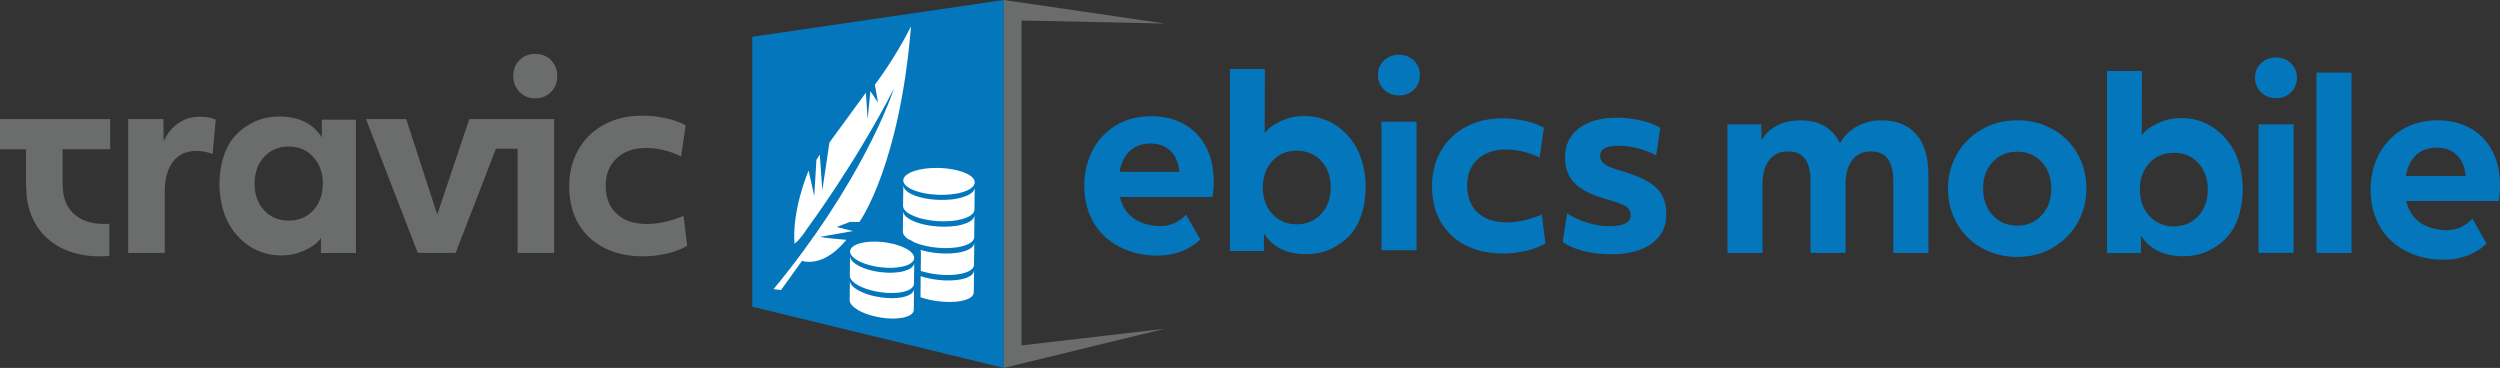 <?xml version="1.0" encoding="UTF-8"?>
<svg xmlns="http://www.w3.org/2000/svg" id="Ebene_1" data-name="Ebene 1" viewBox="0 0 747.43 110">
  <rect x="0" y="0" width="747.43" height="110" fill="#333333" stroke="none"/>
  <g>
    <path d="m53.37,36.78c-1.86,1.26-3.34,3.07-4.44,5.42l-.08-6.6h-10.53v40.01h10.93v-18.24c0-3.88.83-6.89,2.48-9.04,1.65-2.15,3.97-3.22,6.96-3.22,1.62,0,3.25.31,4.87.94l.94-10.3c-1.41-.58-2.96-.86-4.64-.86-2.46,0-4.63.63-6.48,1.89Z" fill="#6b6c6c"></path>
    <path d="m204.37,64.53c-3.93,1.63-7.57,2.44-10.93,2.44-3.83,0-6.84-1.01-9.04-3.03-2.2-2.02-3.3-4.81-3.3-8.37s1.09-6.21,3.26-8.25c2.17-2.04,5.1-3.07,8.76-3.07s7.02.84,10.53,2.51l1.34-9.28c-1.57-.89-3.53-1.6-5.86-2.12-2.33-.52-4.68-.79-7.04-.79-4.4,0-8.27.92-11.59,2.75-3.33,1.83-5.88,4.35-7.66,7.55-1.78,3.2-2.67,6.84-2.67,10.93s.92,7.94,2.75,11.08c1.83,3.14,4.41,5.55,7.74,7.23,3.33,1.68,7.17,2.52,11.52,2.52,2.46,0,4.87-.27,7.23-.83,2.36-.55,4.38-1.32,6.05-2.32l-1.1-8.96Z" fill="#6b6c6c"></path>
    <g>
      <path d="m160.03,16.1c-1.9,0-3.48.63-4.72,1.9-1.24,1.27-1.86,2.84-1.86,4.71s.62,3.45,1.86,4.75c1.24,1.29,2.81,1.94,4.72,1.94s3.47-.63,4.71-1.9c1.24-1.27,1.86-2.86,1.86-4.79s-.62-3.44-1.86-4.71c-1.24-1.27-2.81-1.9-4.71-1.9Z" fill="#6b6c6c"></path>
      <polygon points="154.74 35.6 151.71 35.6 141.08 35.6 140.31 35.6 130.72 64.13 121.44 35.6 109.42 35.6 124.9 75.61 136.22 75.61 148.27 44.47 154.74 44.47 154.74 75.61 165.67 75.61 165.67 35.6 159.15 35.6 154.74 35.6" fill="#6b6c6c"></polygon>
    </g>
    <path d="m0,35.6v9.04h7.78v10.97h.06c0,.07,0,.13,0,.2,0,4.24.92,7.94,2.75,11.08,1.83,3.14,4.41,5.55,7.74,7.23,3.33,1.68,7.17,2.52,11.52,2.52.95,0,1.89-.05,2.83-.14v-9.6c-.53.04-1.06.06-1.57.06-3.83,0-6.84-1.01-9.04-3.03-2.2-2.02-3.3-4.81-3.3-8.37h-.06v-10.93h14.24v-9.04H0Z" fill="#6b6c6c"></path>
    <path d="m96.2,41.04c-2.62-4.13-6.88-6.2-12.77-6.2-3.38,0-6.41.83-9.11,2.49-2.7,1.66-4.81,3.63-6.37,6.73-1.56,3.1-2.34,7.01-2.34,11.04,0,3.73.82,7.85,2.35,10.95,1.54,3.1,3.72,5.59,6.54,7.48,2.82,1.89,6,2.83,9.52,2.83,2.57,0,4.89-.49,6.95-1.47,2.07-.98,3.73-1.92,4.99-3.73v4.48s10.46,0,10.46,0v-39.86h-10.21v5.25Zm-2.52,21.81c-1.89,2.07-4.35,3.1-7.37,3.1s-5.48-1.03-7.37-3.1c-1.89-2.07-2.83-4.71-2.83-7.94s.96-5.95,2.87-8.01c1.92-2.07,4.36-3.1,7.33-3.1s5.42,1.03,7.33,3.1c1.92,2.07,2.87,4.74,2.87,8.01s-.94,5.87-2.83,7.94Z" fill="#6b6c6c"></path>
  </g>
  <g>
    <path d="m516.44,37.18h10.12l.08,4.76c1.16-1.96,2.73-3.45,4.72-4.45,1.99-1.01,4.31-1.51,6.98-1.51,5.59,0,9.51,2.29,11.78,6.87,1.06-2.06,2.7-3.72,4.94-4.98s4.69-1.89,7.36-1.89c4.58,0,8.08,1.39,10.49,4.15,2.42,2.77,3.62,6.82,3.62,12.15v23.33h-10.49v-21.37c0-3.07-.55-5.33-1.66-6.79-1.11-1.46-2.82-2.19-5.13-2.19s-4.14.86-5.47,2.57c-1.33,1.71-2,4.08-2,7.1v20.69h-10.49v-21.37c0-3.07-.54-5.33-1.62-6.79s-2.81-2.19-5.17-2.19-4.22.86-5.55,2.57c-1.33,1.71-2,4.05-2,7.02v20.76h-10.49v-38.43Z" fill="#0477bc"></path>
    <path d="m603.08,76.82c-3.77,0-7.24-.86-10.38-2.57s-5.65-4.13-7.51-7.25-2.79-6.67-2.79-10.65c0-3.67.87-7.06,2.6-10.15,1.74-3.1,4.19-5.57,7.36-7.44,3.17-1.86,6.74-2.79,10.72-2.79s7.23.84,10.38,2.53c3.14,1.69,5.65,4.09,7.51,7.21,1.86,3.12,2.79,6.67,2.79,10.64,0,3.73-.87,7.14-2.6,10.23-1.74,3.1-4.19,5.58-7.36,7.44s-6.74,2.79-10.72,2.79Zm0-9.36c2.97,0,5.41-1.03,7.32-3.09,1.91-2.06,2.87-4.73,2.87-8s-.94-5.86-2.83-7.93c-1.89-2.06-4.34-3.09-7.36-3.09s-5.47,1.03-7.36,3.09c-1.89,2.06-2.83,4.71-2.83,7.93s.96,5.94,2.87,8,4.35,3.09,7.32,3.09Z" fill="#0477bc"></path>
    <path d="m680.45,29.33c-1.81,0-3.31-.59-4.49-1.77-1.18-1.18-1.77-2.63-1.77-4.34s.59-3.14,1.77-4.3c1.18-1.16,2.68-1.74,4.49-1.74s3.31.58,4.49,1.74c1.18,1.16,1.77,2.59,1.77,4.3s-.59,3.22-1.77,4.38c-1.18,1.16-2.68,1.74-4.49,1.74Zm-5.21,7.85h10.49v38.43h-10.49v-38.43Z" fill="#0477bc"></path>
    <path d="m692.55,21.71h10.49v53.9h-10.49V21.71Z" fill="#0477bc"></path>
    <path d="m668.18,67.43c1.55-3.08,2.33-6.97,2.33-10.98,0-3.71-.81-7.8-2.34-10.88-1.53-3.08-3.69-5.56-6.5-7.44-2.81-1.88-5.96-2.82-9.47-2.82-2.55,0-4.86.49-6.91,1.47-2.05.98-3.71,1.91-4.96,3.71l.05-19.27h-10.44s0,54.44,0,54.44h10.15s.01-5.22.01-5.22c2.6,4.11,6.84,6.16,12.7,6.16,3.36,0,6.37-.83,9.05-2.48,2.68-1.65,4.78-3.61,6.33-6.69Zm-8.11-10.78c0,3.26-.95,5.91-2.86,7.96-1.9,2.05-4.33,3.08-7.29,3.08-2.96,0-5.38-1.03-7.29-3.08-1.9-2.05-2.86-4.71-2.86-7.96,0-3.21.94-5.84,2.82-7.89,1.88-2.05,4.32-3.08,7.33-3.08,3.01,0,5.45,1.03,7.33,3.08,1.88,2.05,2.82,4.68,2.82,7.89Z" fill="#0477bc"></path>
    <path d="m739.15,65.38c-1.83,2.01-4.68,3.81-8.95,3.39-8.21-.81-10.07-5.82-10.83-8.65h0s0-.01,0-.02h27.68c.26-1.39.39-2.93.39-4.63,0-4.01-.78-7.48-2.35-10.41-1.57-2.93-3.75-5.18-6.55-6.74-2.8-1.57-6.05-2.35-9.75-2.35-4.01,0-7.53.91-10.56,2.74-3.03,1.82-5.37,4.32-7.02,7.48-1.65,3.16-2.47,6.72-2.47,10.68,0,1.12.08,2.19.21,3.24,0,0,0,0,0,0,1.73,12.11,11.53,17.37,21.09,17.54,7.59.14,11.86-3.32,13.37-4.85l-4.24-7.41Zm-16.78-19.04c1.59-1.46,3.62-2.2,6.09-2.2s4.53.73,6.05,2.2c1.52,1.46,2.4,3.56,2.66,6.28h-17.88c.46-2.72,1.49-4.82,3.08-6.28Z" fill="#0477bc"></path>
    <path d="m418.23,28.52c-1.81,0-3.31-.59-4.49-1.77-1.18-1.18-1.77-2.63-1.77-4.34s.59-3.14,1.77-4.3c1.18-1.16,2.68-1.74,4.49-1.74s3.31.58,4.49,1.74c1.18,1.16,1.77,2.59,1.77,4.3s-.59,3.22-1.77,4.38c-1.18,1.16-2.68,1.74-4.49,1.74Zm-5.21,7.85h10.49v38.43h-10.49v-38.43Z" fill="#0477bc"></path>
    <path d="m449.28,75.78c-4.18,0-7.86-.81-11.06-2.42-3.2-1.61-5.67-3.93-7.44-6.95-1.76-3.02-2.64-6.57-2.64-10.64s.85-7.42,2.57-10.49c1.71-3.07,4.16-5.49,7.36-7.25,3.19-1.76,6.91-2.64,11.13-2.64,2.27,0,4.52.25,6.76.76,2.24.5,4.11,1.18,5.62,2.04l-1.28,8.91c-3.37-1.61-6.74-2.42-10.12-2.42s-6.33.98-8.42,2.94c-2.09,1.96-3.13,4.61-3.13,7.93s1.06,6.1,3.17,8.04c2.11,1.94,5.01,2.91,8.68,2.91,3.22,0,6.72-.78,10.49-2.34l1.06,8.61c-1.61.96-3.55,1.7-5.81,2.23-2.27.53-4.58.79-6.95.79Z" fill="#0477bc"></path>
    <path d="m481.58,76.01c-2.92,0-5.69-.34-8.31-1.02-2.62-.68-4.63-1.57-6.04-2.68l1.28-8.53c1.71,1.16,3.71,2.09,6,2.79,2.29.71,4.49,1.06,6.61,1.06,4.28,0,6.42-1.08,6.42-3.25,0-1.16-.45-2.04-1.36-2.64-.91-.6-2.79-1.31-5.66-2.11-4.53-1.26-7.76-2.86-9.7-4.79-1.94-1.94-2.91-4.54-2.91-7.81,0-3.67,1.38-6.57,4.15-8.68,2.77-2.11,6.57-3.17,11.4-3.17,2.36,0,4.73.28,7.1.83,2.36.55,4.3,1.28,5.81,2.19l-1.21,8.3c-1.56-.91-3.36-1.62-5.4-2.15-2.04-.53-3.99-.79-5.85-.79-3.68,0-5.51.98-5.51,2.94,0,1.11.44,1.98,1.32,2.6.88.63,2.63,1.32,5.25,2.08,4.83,1.41,8.24,3.07,10.23,4.98,1.99,1.91,2.98,4.56,2.98,7.93,0,3.72-1.47,6.64-4.42,8.76s-7.01,3.17-12.19,3.17Z" fill="#0477bc"></path>
    <path d="m405.96,66.81c1.55-3.08,2.33-6.97,2.33-10.98,0-3.71-.81-7.8-2.34-10.88-1.53-3.08-3.69-5.56-6.5-7.44-2.81-1.88-5.96-2.82-9.47-2.82-2.55,0-4.86.49-6.91,1.47-2.05.98-3.71,1.91-4.96,3.71l.05-19.27h-10.44s0,54.44,0,54.44h10.15s.01-5.22.01-5.22c2.6,4.11,6.84,6.16,12.7,6.16,3.36,0,6.37-.83,9.05-2.48,2.68-1.65,4.78-3.61,6.33-6.69Zm-8.11-10.78c0,3.26-.95,5.91-2.86,7.96-1.9,2.05-4.33,3.08-7.29,3.08-2.96,0-5.38-1.03-7.29-3.08-1.9-2.05-2.86-4.71-2.86-7.96,0-3.21.94-5.84,2.82-7.89,1.88-2.05,4.32-3.08,7.33-3.08,3.01,0,5.45,1.03,7.33,3.08,1.88,2.05,2.82,4.68,2.82,7.89Z" fill="#0477bc"></path>
    <path d="m354.58,64.15c-1.83,2.01-4.68,3.81-8.95,3.39-8.21-.81-10.07-5.82-10.83-8.65h0s0-.01,0-.02h27.68c.26-1.39.39-2.93.39-4.63,0-4.01-.78-7.48-2.35-10.41-1.57-2.93-3.75-5.18-6.55-6.74-2.8-1.57-6.05-2.35-9.75-2.35-4.01,0-7.53.91-10.56,2.74-3.03,1.82-5.37,4.32-7.02,7.48-1.65,3.16-2.47,6.72-2.47,10.68,0,1.12.08,2.19.21,3.24,0,0,0,0,0,0,1.73,12.11,11.53,17.37,21.09,17.54,7.59.14,11.86-3.32,13.37-4.85l-4.24-7.41Zm-16.78-19.04c1.59-1.46,3.62-2.2,6.09-2.2s4.53.73,6.05,2.2c1.52,1.46,2.4,3.56,2.66,6.28h-17.88c.46-2.72,1.49-4.82,3.08-6.28Z" fill="#0477bc"></path>
  </g>
  <g>
    <polygon points="224.91 91.69 300.12 110 300.12 0 224.91 10.99 224.91 91.69" fill="#0477bc"></polygon>
    <polygon points="348.21 98.29 305.42 103.26 305.42 6.13 348.21 7.03 348.21 7.03 300.12 0 300.12 110 348.21 98.29 348.21 98.29" fill="#6b6c6c"></polygon>
    <g fill="none">
      <polygon points="269.93 70.9 269.93 70.82 269.94 70.9 269.93 70.9" fill="#fff"></polygon>
      <path d="m245.15,70.81s.14.03.38.07.61.1,1.12.17,1.18.15,2.02.25,1.87.19,3.11.29l.3.02.31.03.32.03.32.03c-1.32,1.61-2.6,2.84-3.81,3.77s-2.34,1.56-3.39,1.99c-1.03.43-1.97.65-2.79.75-.81.1-1.49.08-2.02.03-.2-.02-.37-.05-.52-.08s-.28-.06-.38-.09-.18-.05-.24-.07-.09-.03-.09-.03l-6.29,8.75s0,0-.04,0-.11-.01-.25-.03-.35-.05-.66-.09-.72-.1-1.26-.17c6.33-7.66,11.73-15.1,16.28-21.99,4.69-7.12,8.41-13.58,11.3-19.08,2.94-5.61,4.98-10.15,6.32-13.39s1.96-5.18,2.08-5.52c-2.86,5.6-5.94,11.05-8.93,16.06s-5.79,9.4-8.29,13.2c-2.46,3.73-4.59,6.82-6.14,9.02-1.53,2.18-2.51,3.51-2.69,3.75-.03.04-.17.27-.39.6s-.53.77-.89,1.24-.76.96-1.17,1.41-.84.84-1.25,1.12c-.18-2.54-.03-5.12.31-7.58s.86-4.81,1.42-6.87,1.15-3.84,1.62-5.13c.47-1.3.81-2.12.88-2.27l1.68,7.61.66-10.83,1-1.57.76,10.68,2.13-14.29,10.89-14.89.53,7.99.81-8.46,2.28,3.4-.93-5.33c.07-.1.48-.62,1.12-1.51.64-.89,1.52-2.14,2.54-3.68,1.03-1.55,2.2-3.39,3.42-5.44,1.23-2.07,2.5-4.36,3.71-6.79-.82,10.31-2.19,19.15-3.79,26.59-1.58,7.36-3.37,13.32-5.06,18-1.67,4.63-3.25,8.01-4.44,10.27-1.18,2.25-1.99,3.41-2.13,3.63l-2.8-.04-4,1.52,4.88,1.22-9.81,1.73Z" fill="#fff"></path>
      <path d="m269.87,88.84c.55-.12,1.04-.26,1.46-.43s.77-.36,1.06-.57.5-.44.65-.68.22-.5.23-.77l-.08,6.22c0,.27-.08.53-.22.77s-.36.47-.65.67-.64.39-1.06.55-.91.29-1.46.4c-.46.09-.95.15-1.46.19s-1.04.05-1.57.05-1.09-.03-1.64-.08-1.11-.12-1.66-.2c-.67-.1-1.34-.24-1.99-.39s-1.29-.34-1.9-.54-1.19-.43-1.74-.67-1.05-.51-1.51-.79c-.39-.24-.73-.48-1.02-.72s-.53-.48-.72-.72-.33-.47-.42-.71-.14-.46-.14-.67l.07-5.85c0,.22.04.44.14.67s.23.46.42.7.43.47.72.71.63.47,1.02.7c.46.27.97.53,1.51.76s1.13.45,1.74.64c.61.19,1.25.36,1.9.5s1.32.26,1.99.35c.56.08,1.11.13,1.66.17s1.1.05,1.64.05,1.07-.03,1.58-.08,1-.12,1.47-.22Z" fill="#fff"></path>
      <path d="m269.93,81.12c.55-.13,1.04-.29,1.46-.46s.77-.38,1.06-.59.5-.45.65-.7.22-.51.23-.78l-.08,6.23c0,.27-.08.52-.22.77s-.36.47-.65.69-.64.4-1.06.57-.91.32-1.46.44c-.46.1-.96.17-1.47.22s-1.04.08-1.58.09c-.54,0-1.09,0-1.64-.04s-1.11-.09-1.66-.16c-.67-.09-1.34-.2-1.99-.34-.65-.14-1.29-.31-1.9-.49s-1.19-.4-1.74-.63-1.05-.48-1.51-.75c-.39-.23-.73-.46-1.02-.7s-.53-.47-.72-.7-.33-.47-.42-.7-.14-.45-.14-.67l.07-5.85c0,.22.04.44.14.67s.23.46.42.69.43.46.72.69.63.46,1.02.68c.46.26.97.5,1.51.73s1.13.42,1.74.6,1.25.33,1.9.46,1.32.23,1.99.3c.56.06,1.11.11,1.67.13s1.1.03,1.64,0,1.07-.06,1.58-.12,1-.14,1.47-.25Z" fill="#fff"></path>
      <path d="m257.2,72.72c.43-.12.89-.21,1.37-.29s.98-.13,1.5-.16,1.05-.05,1.59-.04,1.1.03,1.65.08c.67.05,1.35.14,2.01.25s1.33.25,1.96.41,1.26.36,1.84.57,1.14.46,1.64.72c.92.49,1.6,1.01,2.02,1.53s.6,1.05.52,1.54-.4.96-.97,1.36-1.37.73-2.4.98c-.46.11-.95.2-1.46.26s-1.03.11-1.57.13-1.09.02-1.64,0-1.11-.06-1.66-.12c-.67-.07-1.34-.17-2-.3s-1.29-.28-1.9-.45-1.19-.37-1.74-.59-1.05-.46-1.51-.72c-.84-.47-1.44-.97-1.82-1.46s-.53-.98-.46-1.45.35-.9.86-1.28,1.23-.72,2.18-.97Z" fill="#fff"></path>
      <path d="m287.43,83.49c.62-.13,1.16-.29,1.63-.48s.86-.39,1.18-.62.56-.47.72-.73.24-.54.25-.82l-.08,6.58c0,.28-.09.55-.25.81s-.4.5-.72.72-.71.42-1.18.59-1.01.32-1.63.44c-.52.1-1.06.17-1.63.22s-1.15.08-1.75.08-1.21-.02-1.82-.06-1.23-.1-1.85-.18c-.45-.06-.89-.13-1.33-.21s-.88-.17-1.31-.27-.85-.21-1.26-.32-.81-.24-1.2-.37l.04-3.99v-1.6s0-.7,0-.7c.4.13.81.25,1.23.36s.85.21,1.29.3.88.17,1.33.25.9.13,1.36.19c.61.07,1.22.12,1.83.15s1.22.04,1.81.02,1.18-.05,1.74-.11,1.11-.14,1.62-.25Z" fill="#fff"></path>
      <path d="m287.5,75.32c.62-.14,1.16-.32,1.63-.51s.86-.41,1.18-.65.56-.49.72-.75.24-.54.25-.82l-.08,6.58c0,.28-.09.55-.25.82s-.4.51-.72.74-.71.44-1.18.62-1.01.35-1.63.48c-.51.11-1.06.2-1.62.26s-1.15.1-1.74.12-1.2.01-1.81-.01-1.23-.07-1.84-.14c-.45-.05-.9-.11-1.34-.18s-.88-.15-1.31-.24-.86-.19-1.27-.29-.82-.22-1.21-.35l.04-3.97v-1.42c.01-.08.01-.16,0-.23s-.01-.16-.02-.23-.03-.15-.04-.23-.04-.15-.06-.22c.4.12.82.24,1.24.34s.86.2,1.31.28.9.16,1.35.22.92.11,1.38.16c.61.05,1.23.09,1.84.1s1.22,0,1.82-.02c.6-.03,1.18-.08,1.75-.16s1.11-.17,1.63-.3Z" fill="#fff"></path>
      <path d="m287.56,67.16c.62-.16,1.16-.35,1.63-.55s.86-.43,1.18-.68.56-.5.72-.77.24-.55.25-.83l-.08,6.59c0,.28-.09.56-.25.82s-.4.52-.72.75-.71.46-1.18.65-1.01.37-1.63.52c-.52.13-1.06.23-1.63.31s-1.15.13-1.74.17-1.2.04-1.82.03-1.23-.04-1.84-.09c-.66-.05-1.31-.13-1.95-.23s-1.27-.22-1.88-.36-1.2-.3-1.76-.48-1.09-.38-1.58-.59c-.08-.05-.15-.1-.23-.15s-.16-.1-.24-.15-.17-.1-.26-.15-.18-.1-.27-.15c-.06-.03-.12-.06-.19-.09s-.13-.06-.2-.09-.14-.06-.2-.08-.14-.06-.2-.08c-.26-.18-.49-.37-.69-.56s-.36-.37-.49-.56-.23-.37-.29-.56-.09-.37-.09-.55l.08-6.15c0,.23.04.46.15.7s.26.47.47.7.48.47.8.69.7.45,1.13.67c.51.25,1.08.49,1.68.69s1.25.39,1.93.55,1.38.29,2.11.39,1.47.18,2.21.23c.62.04,1.24.06,1.86.06s1.24-.02,1.84-.07c.6-.04,1.2-.11,1.77-.2s1.12-.2,1.64-.34Z" fill="#fff"></path>
      <path d="m287.63,59c.62-.18,1.16-.37,1.63-.59s.86-.46,1.18-.71.56-.51.72-.79.24-.55.25-.83l-.08,6.58c0,.29-.09.57-.25.84s-.4.53-.72.78-.71.47-1.18.68-1.01.4-1.63.56c-.52.14-1.06.25-1.63.35s-1.15.16-1.75.21-1.21.07-1.83.08-1.23-.01-1.85-.05c-.75-.04-1.49-.12-2.22-.22s-1.43-.23-2.12-.38-1.33-.33-1.93-.54-1.17-.43-1.68-.69c-.43-.21-.81-.43-1.13-.65s-.59-.45-.8-.69-.37-.47-.47-.7-.15-.47-.15-.7l.08-6.17c0,.23.04.47.15.7s.26.47.47.7.48.46.8.68.7.43,1.13.64c.51.24,1.08.46,1.68.65.61.19,1.25.36,1.93.5.68.14,1.38.25,2.11.34s1.47.14,2.21.17c.62.02,1.24.03,1.86.01s1.24-.06,1.84-.11,1.2-.14,1.77-.25,1.12-.23,1.65-.38Z" fill="#fff"></path>
      <path d="m272.6,56.61c-.93-.44-1.6-.91-2.02-1.41-.42-.49-.59-1-.51-1.49s.39-.98.96-1.42,1.37-.85,2.42-1.2c.48-.15.98-.29,1.51-.4.53-.11,1.09-.21,1.66-.28.57-.07,1.16-.13,1.77-.16s1.22-.05,1.83-.04c.75,0,1.5.04,2.25.11s1.48.16,2.2.29,1.41.28,2.06.46,1.27.4,1.84.64c1.03.45,1.79.94,2.26,1.46.47.52.67,1.06.58,1.59s-.45,1.04-1.08,1.51-1.53.88-2.68,1.22c-.52.15-1.07.28-1.64.38-.57.11-1.16.19-1.76.25s-1.21.1-1.83.12-1.24.02-1.86,0c-.75-.03-1.49-.08-2.22-.16s-1.43-.19-2.11-.33-1.33-.3-1.93-.49c-.61-.19-1.17-.4-1.68-.64Z" fill="#fff"></path>
    </g>
  </g>
</svg>
